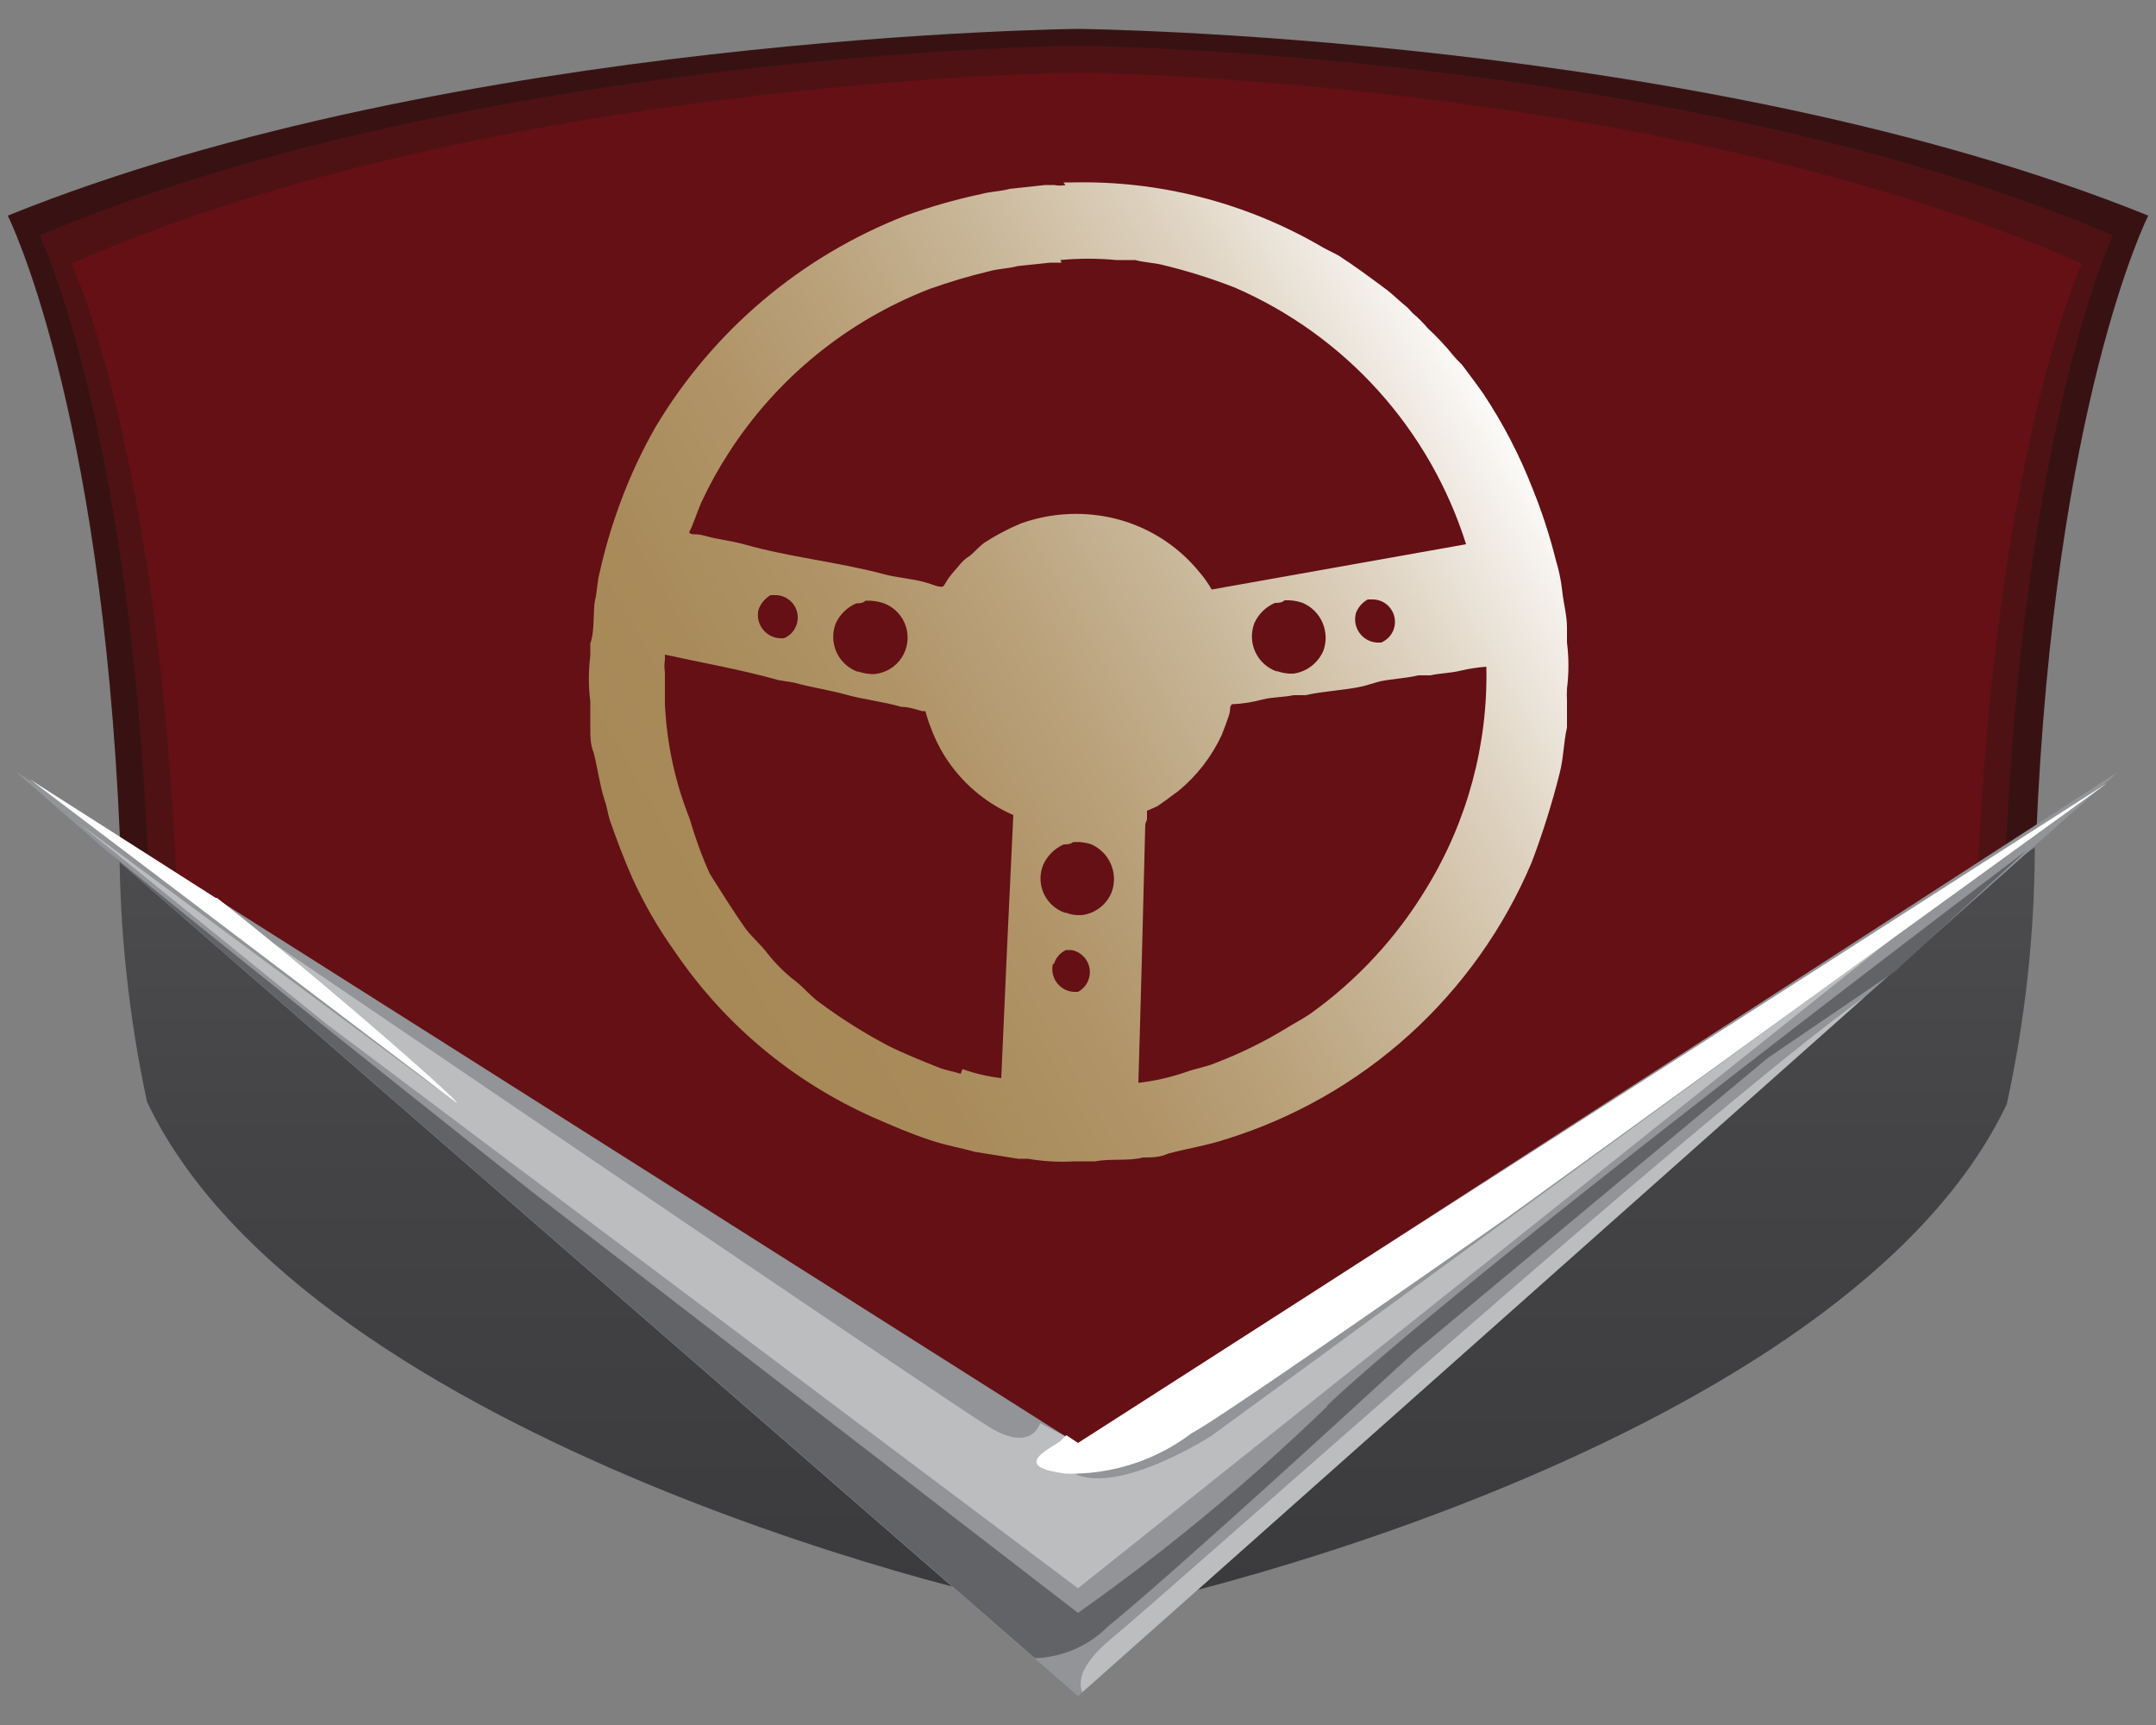 <svg id="Layer_1" data-name="Layer 1" xmlns="http://www.w3.org/2000/svg" xmlns:xlink="http://www.w3.org/1999/xlink" viewBox="0 0 50 40"><rect x="0" y="0" width="50" height="40" fill="#808080" stroke="none"/><defs><clipPath id="clip-path"><rect x="0.18" y="0.67" width="49.65" height="38.67" style="fill:none"/></clipPath><clipPath id="clip-path-2"><path d="M25,34.61,2.77,19.6h0a28.73,28.73,0,0,0,.64,5.95c3.76,7.92,20,11.75,21.48,11.84V37h.17v.44c1.49-.09,17.73-3.92,21.48-11.84a28.18,28.18,0,0,0,.65-5.95Z" style="fill:none"/></clipPath><linearGradient id="linear-gradient" x1="-367.28" y1="329.58" x2="-366.59" y2="329.58" gradientTransform="matrix(0, -25.55, -25.55, 0, 8446.08, -9347.14)" gradientUnits="userSpaceOnUse"><stop offset="0" stop-color="#3b3a3c"/><stop offset="0.59" stop-color="#444345"/><stop offset="1" stop-color="#4d4d4f"/></linearGradient><clipPath id="clip-path-4"><path d="M24.44,22.36a.52.52,0,0,1,.28-.33l.13,0A.52.52,0,0,1,25,23h-.1a.53.53,0,0,1-.48-.66m.29-1.17a.84.84,0,0,1-.52-1.11.94.94,0,0,1,.48-.48c.07,0,.15,0,.21-.05a1,1,0,0,1,.43.05.88.88,0,0,1,.47,1.11.86.86,0,0,1-.69.53H25a.78.78,0,0,1-.29-.06M26.6,19V18.8s.19-.08.23-.1.34-.24.5-.36a3.69,3.69,0,0,0,1-1.29c.06-.15.12-.31.17-.46s0-.19.07-.26v0a3.19,3.19,0,0,0,.71-.11c.24-.06.49-.05.72-.1l.28,0c.43-.1.91-.11,1.34-.21L32,15.8c.28-.06.61-.07.89-.14l.28,0c.22-.05.47-.05.71-.11a3.82,3.82,0,0,1,.59-.09,9.43,9.43,0,0,1-1.38,5.12,9.81,9.81,0,0,1-2.72,2.94c-.18.12-.36.21-.55.33a10,10,0,0,1-1.61.79c-.23.1-.46.13-.71.22a5.21,5.21,0,0,1-1.1.25c.06-2,.11-4,.16-6m-4.28,5.79c-.18-.06-.35-.08-.52-.15-.4-.16-.8-.32-1.16-.5a12.15,12.15,0,0,1-1.59-1c-.2-.14-.36-.34-.55-.49a3.69,3.69,0,0,1-.66-.65c-.14-.19-.34-.36-.49-.55-.3-.42-.57-.86-.85-1.3A9.28,9.28,0,0,1,16,19a8.2,8.2,0,0,1-.58-2.67c0-.23,0-.48,0-.74a.91.91,0,0,1,0-.29v-.12c.87.19,1.78.35,2.63.59l.37.06c.39.11.82.17,1.21.28s.86.16,1.27.28c.17,0,.34.06.49.1h.07s.08.28.11.34a3.64,3.64,0,0,0,.33.69A3.56,3.56,0,0,0,23.5,18.9Q23.35,22,23.22,25a4.09,4.09,0,0,1-.9-.21M19.9,15.58a.86.86,0,0,1-.52-1.12.92.92,0,0,1,.48-.47c.07,0,.15,0,.21-.06a1.12,1.12,0,0,1,.43.06.85.85,0,0,1-.21,1.64h-.1a1.05,1.05,0,0,1-.29-.06m9.71,0a.86.86,0,0,1-.52-1.12.92.92,0,0,1,.48-.47c.07,0,.16,0,.22-.06a1.09,1.09,0,0,1,.42.06.88.88,0,0,1,.48,1.11.89.89,0,0,1-.69.53h-.1a1.05,1.05,0,0,1-.29-.06m1.83-1.33a.61.61,0,0,1,.28-.33c.05,0,.1,0,.13,0a.52.52,0,0,1,.18,1h-.1a.54.54,0,0,1-.49-.66m-13.85-.1a.64.64,0,0,1,.28-.34c.05,0,.1,0,.13,0a.52.52,0,0,1,.18,1h-.1a.54.54,0,0,1-.49-.66m7-8.11a6.87,6.87,0,0,1,1.3,0l.44,0c.21.06.44.06.66.12a12.76,12.76,0,0,1,1.65.52A9.65,9.65,0,0,1,34,12.62L28.1,13.67a2.5,2.5,0,0,0-.29-.41A3.65,3.65,0,0,0,25.75,12a3.8,3.8,0,0,0-2.08.14,5.26,5.26,0,0,0-.85.45c-.12.09-.22.21-.33.3a.87.87,0,0,0-.23.2c-.08.1-.17.19-.25.3s-.08.14-.13.2-.31-.06-.4-.08c-.34-.1-.68-.11-1-.2-1.05-.28-2.18-.39-3.23-.69-.29-.08-.6-.11-.88-.19s-.29,0-.39-.08h0c.11-.22.18-.46.28-.69a9.28,9.28,0,0,1,.64-1.16,9.71,9.71,0,0,1,4.66-3.8,13.14,13.14,0,0,1,1.38-.41c.21-.06.44-.06.66-.12l.76-.08h.18l.08,0m.09-1.8a.63.63,0,0,1-.26,0h-.21l-.83.09c-.21.06-.44.06-.66.12A13.57,13.57,0,0,0,21,5a11.68,11.68,0,0,0-5.79,4.89,11.53,11.53,0,0,0-.84,1.81,12.31,12.31,0,0,0-.46,1.56c-.06.22-.06.45-.11.66s0,.69-.11,1v.28a4.25,4.25,0,0,0,0,1.07c0,.2,0,.42,0,.62s0,.38.08.57c.09.36.14.75.25,1.09.06.16.07.3.12.46.16.46.33.91.52,1.34a10.18,10.18,0,0,0,1,1.73,10.91,10.91,0,0,0,4.59,3.83c.41.18.85.37,1.3.52s.71.18,1.06.28l1,.16h.23a4.73,4.73,0,0,0,1.08.06h.48c.35-.07.76,0,1.11-.09.19,0,.39,0,.58-.09.45-.12.91-.19,1.33-.33A11.34,11.34,0,0,0,35.52,20a18.64,18.64,0,0,0,.65-2.07c.09-.34.09-.71.17-1.06,0-.2,0-.42,0-.62a2.72,2.72,0,0,1,0-.28,4.25,4.25,0,0,0,0-1.07c0-.11,0-.23,0-.35,0-.28-.08-.56-.11-.84s-.08-.49-.15-.73a12.45,12.45,0,0,0-.53-1.63A11.53,11.53,0,0,0,34.4,9.13c-.16-.23-.33-.45-.5-.68a2,2,0,0,1-.2-.21,5.86,5.86,0,0,0-.59-.63,2.89,2.89,0,0,0-.35-.35l-.12-.13c-.18-.14-.34-.31-.52-.44-.35-.26-.7-.52-1.07-.76-.16-.09-.31-.15-.47-.25a11,11,0,0,0-5.71-1.45h-.21" style="fill:none"/></clipPath><linearGradient id="linear-gradient-2" x1="-369.02" y1="324.4" x2="-368.32" y2="324.4" gradientTransform="matrix(-32.62, 0, 0, 32.62, -12000.57, -10566)" gradientUnits="userSpaceOnUse"><stop offset="0" stop-color="#fff"/><stop offset="0.06" stop-color="#f4f0eb"/><stop offset="0.22" stop-color="#ddd1be"/><stop offset="0.38" stop-color="#c9b799"/><stop offset="0.54" stop-color="#baa27c"/><stop offset="0.69" stop-color="#b09467"/><stop offset="0.85" stop-color="#a98b5b"/><stop offset="1" stop-color="#a78857"/></linearGradient></defs><title>petra-pst-icon-dropdown</title><g style="clip-path:url(#clip-path)"><path d="M49.82,5C39.46.81,25,.67,25,.67S10.54.81.18,5c0,0,2.17,4.31,2.6,14.41L25,36.44l22.22-17C47.64,9.31,49.82,5,49.82,5" style="fill:#381212;fill-rule:evenodd"/><path d="M49,5.46C39,1.2,25,1.06,25,1.06S11,1.2.92,5.46c0,0,2.11,4.37,2.52,14.61L25,37.35,46.5,20.07C46.92,9.83,49,5.46,49,5.46" style="fill:#4e1215;fill-rule:evenodd"/><path d="M48.28,6.11C38.55,1.82,25,1.68,25,1.68S11.39,1.82,1.66,6.11c0,0,2.05,4.4,2.45,14.73L25,38.25,45.84,20.84c.4-10.33,2.44-14.73,2.44-14.73" style="fill:#641015;fill-rule:evenodd"/></g><g style="clip-path:url(#clip-path-2)"><rect x="2.77" y="19.6" width="44.42" height="17.79" style="fill:url(#linear-gradient)"/></g><polygon points="25 33.49 0.36 17.89 25 39.33 49.13 17.89 25 33.49" style="fill:#929497"/><g style="clip-path:url(#clip-path)"><path d="M30.79,32.6A48.68,48.68,0,0,1,25,37.4L12.37,27.66S5.1,21.89,2.49,19.74L24,38.45a2.5,2.5,0,0,0,1.7-.74c1.7-1.38,7.07-6.33,7.07-6.33L41,24.53l2.94-2L47,19.72c-.81.61-13.09,9.9-16.23,12.88" style="fill:#626366;fill-rule:evenodd"/><path d="M24.12,33s-.18.7-1.18.09S6,21.64,6,21.64l-1.43-1,5.67,4.68-8.4-6.22,5.7,4.62L25,36.83l19-15.16L28.1,33.29s-2,1.3-3.1.92c-.88-.55.4-.51.4-.51l-.4-.24Z" style="fill:#bbbdbf;fill-rule:evenodd"/><path d="M25.77,38c-.72.6-.77,1-.67,1.24L43.24,23.12C39.54,25.76,27,37,25.77,38" style="fill:#bbbdbf;fill-rule:evenodd"/><path d="M25,33.46l-.27-.18-.12.12c-.16.16-1.27.6.11.77a4.62,4.62,0,0,0,2.92-.94c.66-.33,7.32-5,7.32-5L48.88,18.15ZM5,20.82.69,18.07l9.91,7.51c0-.1-3.21-2.91-5.57-4.76" style="fill:#fff"/></g><g style="clip-path:url(#clip-path-4)"><rect x="9.52" y="0.06" width="31.07" height="31.05" transform="translate(-4.44 14.62) rotate(-30)" style="fill:url(#linear-gradient-2)"/></g></svg>